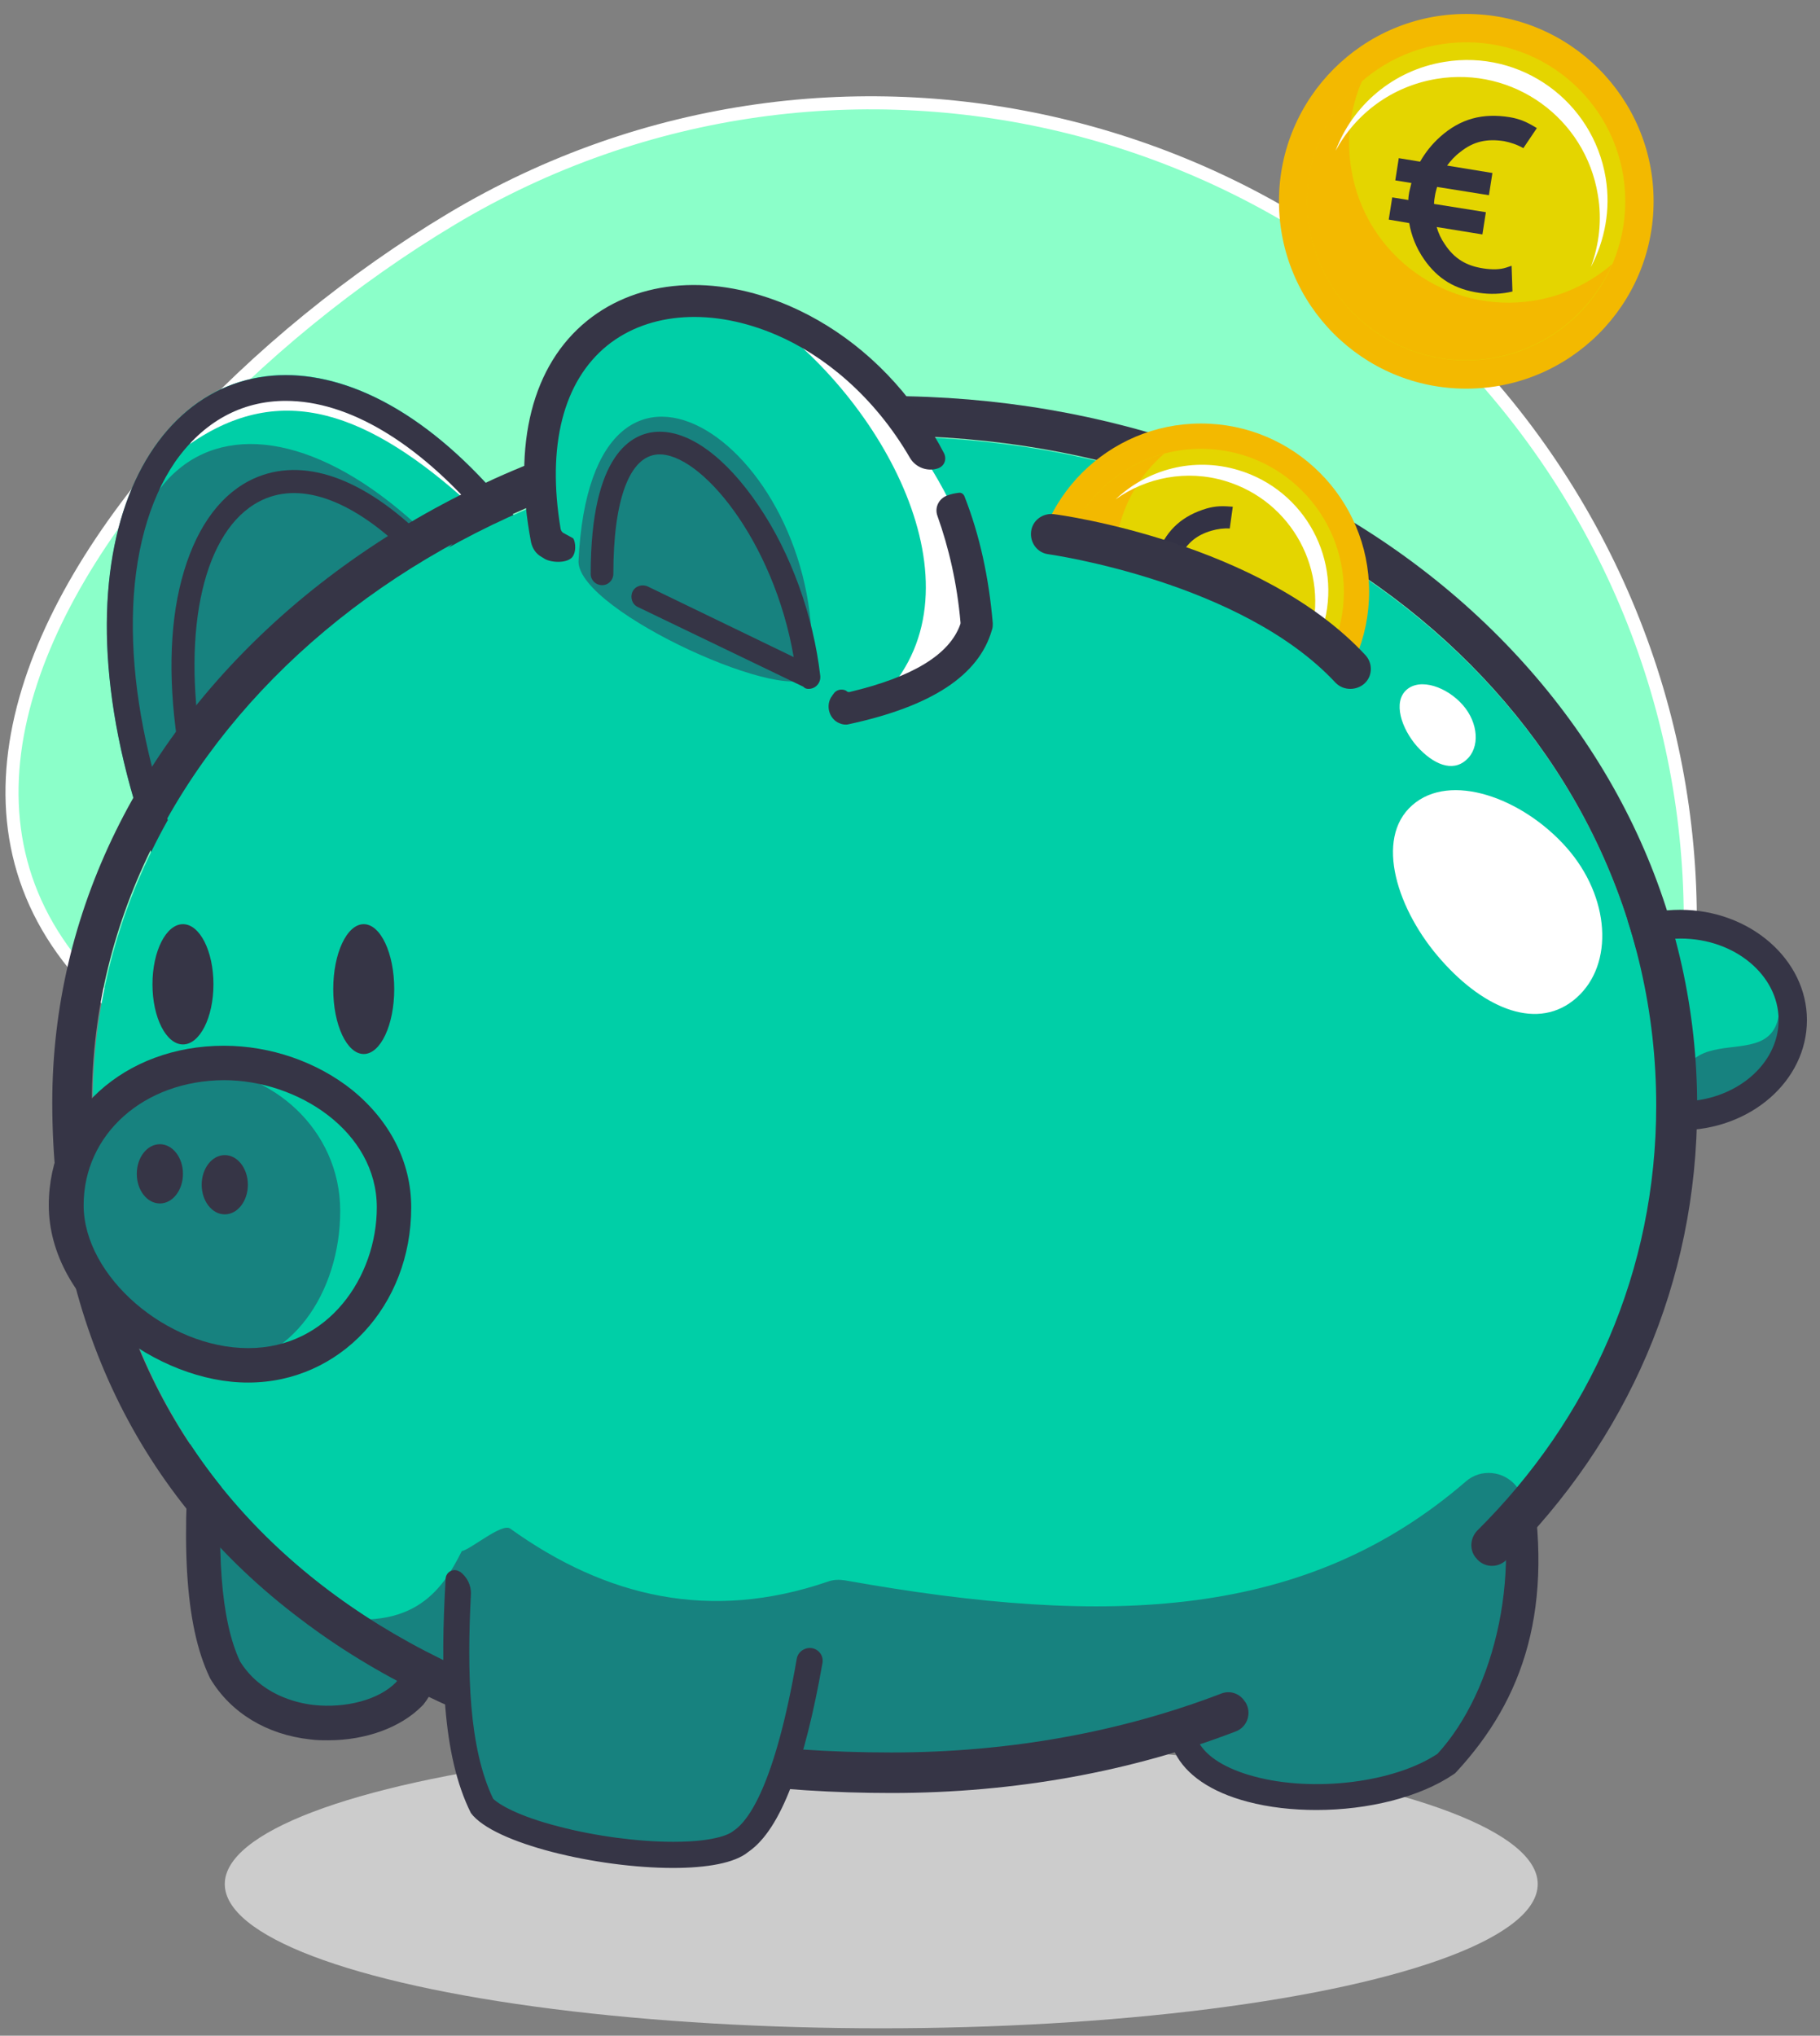 <?xml version="1.0" encoding="utf-8"?>
<!-- Generator: Adobe Illustrator 26.5.0, SVG Export Plug-In . SVG Version: 6.00 Build 0)  -->
<svg version="1.1" id="Capa_1" xmlns="http://www.w3.org/2000/svg" xmlns:xlink="http://www.w3.org/1999/xlink" x="0px" y="0px"
	 viewBox="0 0 417.8 467.2" style="enable-background:new 0 0 417.8 467.2;" xml:space="preserve">
<rect x="0" y="0" width="417.8" height="467.2" fill="#808080" stroke="none"/>
<style type="text/css">
	.st0{fill:#CCCCCC;}
	.st1{fill:#8BFFC9;stroke:#FFFFFF;stroke-width:3;stroke-miterlimit:10;}
	.st2{fill:#00CFA7;}
	.st3{fill:#17827F;}
	.st4{fill:#FFFFFF;}
	.st5{fill:#363546;}
	.st6{fill:#F3B900;}
	.st7{fill:#E4D500;}
	.st8{fill:#333245;}
</style>
<ellipse class="st0" cx="202.3" cy="432.4" rx="150.7" ry="33.1"/>
<g>
	<path class="st1" d="M296.7,372.5c89-53.3,117.9-168.7,64.6-257.6S192.6-3,103.6,50.3s-177.3,179.2,8.7,216.7
		C214,287.4,207.7,425.8,296.7,372.5z"/>
	<g>
		<path class="st2" d="M36,199l82.5-80C62.1,47.7-2,100.3,36,199"/>
		<path class="st3" d="M97.8,122.5C53.7,80.1,12,104.1,33.6,185.9C51.4,160.5,72.8,139.4,97.8,122.5z"/>
		<path class="st4" d="M43.6,101.9c11.6-21.2,44.8-14.6,67.7,12.9l-3.2,1.1C84.5,94.5,64.6,87.3,43.6,101.9z"/>
		<path class="st5" d="M65.6,92C65.6,92,65.6,92,65.6,92c14.3,0,30.1,9.4,44.8,26.5l-71.9,69.7c-5.5-16.5-8.2-32-8-46.3
			c0.2-14.5,3.6-27,9.7-35.9C46.6,96.9,55.3,92,65.6,92C65.6,92,65.6,92,65.6,92 M65.6,86.1C31.5,86.1,10.1,131.9,36,199l82.5-80
			C100.5,96.2,81.6,86.1,65.6,86.1L65.6,86.1z"/>
		<g>
			<path class="st5" d="M41.1,172.6l5.2-0.9c-4.6-27.7,0.6-50,13.2-56.6c8.9-4.7,20.7-0.8,33.1,11.1l3.7-3.8
				c-14.2-13.6-28.1-17.8-39.2-12c-7.2,3.8-12.5,11.6-15.4,22.6C38.8,143.9,38.6,157.6,41.1,172.6z"/>
		</g>
		<path class="st3" d="M349.4,345.8c0,0-1.4,41.6-17.4,58.9c-17.2,11.6-53,9.8-59.6-3.9l-5-29.5
			C296.1,377.2,349.4,345.8,349.4,345.8z"/>
		<g>
			<path class="st5" d="M271.3,376.9l3.9,23c1.8,3.3,6.3,6.1,12.7,7.8c13.7,3.7,32.2,1.4,42.1-5.2c13.2-14.4,20.2-42.6,12.6-68
				c-1.1-3.1,2.8-10.9,4.9-7c0.2,0.3,3.5,9.6,3.6,10c5.9,31.3-1.2,52.4-16.9,69.3c-0.2,0.2-0.3,0.3-0.5,0.4
				c-7.8,5.3-19.7,8.2-31.5,8.2c-5.5,0-10.9-0.6-15.8-1.9c-8.4-2.2-14.2-6.2-16.7-11.3c-0.1-0.2-0.2-0.5-0.2-0.8l-4.4-25.7
				c-0.3-1.7,1.3-3,2.9-2.5c0,0,0.1,0,0.1,0C269.8,373.6,271,375.1,271.3,376.9z"/>
		</g>
		<path class="st3" d="M96.5,368.4c1.6,8.5,1.3,15.7-2.5,20.3c-9.2,9.4-32.8,10.1-42.4-5.6c-5.8-12.4-6-33.7-3.3-59.6
			C58.6,334.5,76.7,350.9,96.5,368.4z"/>
		<g>
			<path class="st5" d="M71.2,399.2c-10-1.1-18.2-6.1-22.9-13.9l-0.2-0.4c-5.7-12-6.8-31.6-3.7-61.8l0.9-8.6l5.9,6.3
				c10.6,11.2,30.2,28.9,48,44.6l1,0.9l0.3,1.3c2,10.6,0.9,18.3-3.3,23.6l-0.3,0.3c-4.9,5-13,7.9-21.5,7.9
				C74,399.4,72.6,399.4,71.2,399.2z M92.8,370.5c-15.3-13.6-30.6-27.3-41.4-38c-1.9,23.4-0.7,39.4,3.7,48.8
				c4.7,7.5,12.6,9.5,16.9,10c7.4,0.8,15-1.2,18.9-5.2C93.4,383,94.1,377.7,92.8,370.5z"/>
		</g>
		<ellipse class="st2" cx="385.7" cy="234.1" rx="25.8" ry="22"/>
		<path class="st3" d="M408.2,226.6c0,0,11.6,25.4-22.5,30.6C382.3,227.8,411.8,252,408.2,226.6z"/>
		<g>
			<path class="st5" d="M356.6,234.1c0-14,13-25.3,29.1-25.3c16,0,29.1,11.4,29.1,25.3c0,14-13,25.3-29.1,25.3
				C369.7,259.5,356.6,248.1,356.6,234.1z M363.3,234.1c0,10.3,10.1,18.7,22.5,18.7c12.4,0,22.5-8.4,22.5-18.7s-10.1-18.7-22.5-18.7
				C373.3,215.5,363.3,223.8,363.3,234.1z"/>
		</g>
		<path class="st2" d="M203.6,100.2c99.1,0,176.7,67.5,176.7,153.7c0,84.7-75.5,148.5-175.6,148.5C93.3,402.4,21.3,343.8,21.3,253
			C21.3,168.8,103.1,100.2,203.6,100.2z"/>
		<path class="st3" d="M336.5,340C300,371.5,255,373.6,194,362.7c-1.3-0.2-2.7-0.2-4,0.3c-26.9,9.2-50.9,3.6-72.9-12.2
			c-1.9-1.3-8.9,4.7-11.1,5.2c-4.6,9.2-11.6,19.6-34,14.2c86.4,60,215.4,40.9,275.5-18.3c2.9-2.9,3.2-7.6,0.6-10.8h0
			C345.2,337.5,339.9,337,336.5,340z"/>
		<g>
			<g>
				<path class="st5" d="M68.4,138.1c36.2-30.4,84.2-47.2,135.2-47.2c50.7,0,97.7,16.9,132.5,47.7c34.5,30.6,53.5,71.5,53.5,115.2
					c0,40.7-16.2,76.8-43.8,104.2c-2,2-5.3,1.8-7-0.5c0,0,0,0-0.1-0.1c-1.4-1.8-1.2-4.4,0.4-6.1c25.9-25.7,41.1-59.6,41.1-97.6
					c0-86.2-77.6-153.7-176.7-153.7c-100.6,0-182.4,68.5-182.4,152.8c0,90.8,72,149.4,183.5,149.4c27.4,0,53-4.8,75.7-13.5
					c2-0.8,4.2-0.1,5.4,1.7c0,0,0,0.1,0.1,0.1c1.7,2.5,0.6,5.9-2.2,6.9c-23.7,9.1-50.4,14.1-79,14.1c-26.4,0-51.4-3.3-74.3-10
					c-23.4-6.8-44.1-16.8-61.3-29.9C31.8,343.6,12,302.5,12,253C12,209.6,32,168.8,68.4,138.1z"/>
			</g>
		</g>
		<path class="st2" d="M127.2,124.3c-15.9-81.9,91.7-70.2,98.7,19.2c-2.6,9.3-13.1,15.6-30.1,19.2L127.2,124.3z"/>
		<path class="st4" d="M179.9,76.1c25.6,13.3,42,37.2,47.7,68.6l-29.4,19.1C227.6,141.3,206.9,98,179.9,76.1z"/>
		<g>
			<g>
				<path class="st5" d="M134.8,73.6c11.9-9.6,29.2-10.8,46.4-3.4c12,5.2,22.7,14.1,30.7,25.9c1.8,2.5,3.4,5.2,4.8,7.9
					c0.7,1.4,0.1,3-1.4,3.5v0c-2.4,0.8-5.1-0.2-6.4-2.4c-8.3-14.3-19.9-23.6-30.6-28.2c-14.6-6.3-29.2-5.4-38.9,2.4
					c-10.1,8.2-13.9,23-10.7,42.1c0.1,0.4,0.3,0.7,0.6,0.9l2.2,1.2c0.4,0.2,1,2.6,0,4.2c-1.1,1.6-4.7,1.5-6.4,0.6l-0.8-0.5
					c-1.3-0.7-2.1-2-2.4-3.4C117.6,101.8,122.2,83.8,134.8,73.6z"/>
				<path class="st5" d="M195.1,158.8c14.3-3.4,22.8-8.5,25.3-15.4c0.1-0.2,0.1-0.4,0.1-0.5c-0.8-9.1-2.7-17.2-5.3-24.5
					c-0.7-1.9,0.3-4,2.3-4.7c0.8-0.3,1.7-0.5,2.6-0.6l0,0c0.6-0.1,1.1,0.3,1.3,0.8c3.5,8.9,5.6,18.6,6.5,29.1c0,0.6,0,1.1-0.2,1.6
					c-3,10.4-13.8,17.5-32.8,21.6c-0.3,0.1-0.5,0.1-0.8,0.1c-0.6,0-1.2-0.2-1.8-0.5l0,0c-2-1.1-2.7-3.8-1.5-5.8
					c0.2-0.2,0.3-0.5,0.5-0.7c0.6-1,1.9-1.3,2.9-0.8l0,0C194.5,158.8,194.8,158.9,195.1,158.8z"/>
				<path class="st5" d="M125.5,124.3L125.5,124.3L125.5,124.3z"/>
			</g>
		</g>
		<path class="st3" d="M186.2,154.7c4-51.3-50.5-89.3-53.4-25.8C132.9,140.5,182.7,162.7,186.2,154.7z"/>
		<g>
			<path class="st5" d="M185.7,158.1c0.5,0,1.1-0.2,1.5-0.5c0.8-0.6,1.2-1.5,1.1-2.5c-1.6-13.8-6.7-28.1-14.2-39.1
				c-7.5-11.1-16-17.3-23.3-16.9c-5.7,0.3-15.2,5-15.2,32.6c0,1.5,1.2,2.6,2.6,2.6c1.5,0,2.6-1.2,2.6-2.6c0-17,3.7-27,10.2-27.4
				c9.7-0.6,26.6,19.7,31.2,46.5l-33.5-16.2c-1.3-0.6-2.9-0.1-3.5,1.2c-0.6,1.3-0.1,2.9,1.2,3.5l38,18.3
				C184.9,158.1,185.3,158.1,185.7,158.1z"/>
		</g>
		<path class="st2" d="M15.2,276.6c0,19.2,21.9,36.8,41.8,36.8s33.4-17,33.4-36.3c0-19.2-19.2-33.1-39-33.1S15.2,257.3,15.2,276.6z"
			/>
		<path class="st3" d="M15.2,277.3c0,18.8,18.3,36.1,34.9,36.1s28-16.7,28-35.5c0-18.8-16-32.5-32.6-32.5S15.2,258.5,15.2,277.3z"/>
		<path class="st5" d="M11.2,276.6c0-20.8,17.3-36.6,40.2-36.6c10.7,0,21.4,3.7,29.5,10.2c8.7,7.1,13.5,16.6,13.5,26.9
			c0,22.6-16.4,40.2-37.4,40.2C36.3,317.4,11.2,299.2,11.2,276.6z M19.2,276.6c0,16.3,19.1,32.8,37.8,32.8
			c18.4,0,29.5-16.4,29.5-32.3c0-17.4-18.1-29.2-35.1-29.2C33,248,19.2,260.3,19.2,276.6z"/>
		<ellipse class="st5" cx="83.5" cy="227" rx="7" ry="14.9"/>
		<ellipse class="st5" cx="42" cy="225.9" rx="7" ry="13.8"/>
		<ellipse class="st5" cx="51.6" cy="271.9" rx="5.3" ry="6.8"/>
		<ellipse class="st5" cx="36.7" cy="269.4" rx="5.3" ry="6.8"/>
		<path class="st3" d="M154.5,425.7c7.5,0,13.1-1.1,15.4-3c0.1-0.1,0.1-0.1,0.2-0.2c6.9-4.6,12.4-20.3,16.5-46.4l-81.2-17.7
			c-1.3,20.9-1.7,42.1,5.2,56C115.3,420.1,137.2,425.7,154.5,425.7C154.5,425.7,154.5,425.7,154.5,425.7z"/>
		<path class="st5" d="M108.1,365.9c-0.9,17.9-0.5,35.2,5.1,46.9c0,0,0,0,0,0c1.3,1.3,5.7,4,15.1,6.4c8.4,2.2,18.2,3.5,26.3,3.5
			c10.4,0,13.2-2.1,13.5-2.3c0.1-0.1,0.3-0.2,0.4-0.3c3.3-2.2,9.4-10.4,14.4-39.4c0.2-1.2,1.1-2.1,2.3-2.4h0c2.1-0.5,4,1.3,3.6,3.4
			c-4,22.7-9.4,38.1-17,43.3c-3.1,2.6-9.6,3.7-17.3,3.7c-17.4,0-41.2-5.6-46.4-12.6c0,0,0,0,0,0c-6.7-13.4-7-33-5.8-53.8
			c0.1-1.6,1.9-2.5,3.2-1.6c0,0,0,0,0.1,0C107.2,361.9,108.2,363.8,108.1,365.9z"/>
		<g>
			<g>
				<circle class="st6" cx="275.7" cy="135.8" r="38.6"/>
			</g>
			<g>
				<circle class="st7" cx="275.7" cy="135.8" r="32.8"/>
			</g>
			<g>
				<path class="st6" d="M267.3,104.1c-4.6,3.9-8.1,9.2-10,15.4c-5.2,17.3,4.6,35.6,22,40.8c6,1.8,12.2,1.8,17.8,0.3
					c-8.2,7-19.7,9.9-30.8,6.5c-17.3-5.2-27.2-23.5-22-40.8C247.7,115,256.7,106.9,267.3,104.1z"/>
			</g>
			<g>
				<path class="st4" d="M300.7,146.4c4.6-15.3-4.1-31.4-19.4-36c-8.9-2.7-18.2-0.8-25.2,4.2c7.3-6.9,17.9-9.8,28.2-6.7
					c15.3,4.6,24,20.7,19.4,36c-1.9,6.4-5.8,11.6-10.8,15.2C296.4,155.8,299.2,151.5,300.7,146.4z"/>
			</g>
			<path class="st8" d="M290.6,144.2c-0.3,0.3-0.5,0.5-0.8,0.8c-1,1-2.4,1.7-4.2,2.2c-3.4,1-6.2,0.8-9.3-0.9
				c-1.2-0.7-2.2-1.5-3.1-2.5l9.2-2.8l-1.3-4.4l-10.4,3.1c-0.2-0.5-0.4-1-0.6-1.5c-0.2-0.6-0.3-1.2-0.4-1.9l10.4-3.1l-1.3-4.4
				l-9.1,2.7c0.2-1.2,0.6-2.5,1.2-3.7c1.6-3.2,3.8-5,7.2-6c1.4-0.4,2.8-0.6,4.2-0.5l0.7-5c-2.3-0.2-3.9-0.2-6,0.4
				c-5.4,1.6-9,4.7-11.1,9.9c-0.9,2.1-1.3,4.2-1.5,6.4l-4.3,1.3l1.3,4.4l3.3-1c0.1,0.6,0.3,1.3,0.5,1.9c0.2,0.5,0.3,1,0.5,1.5
				l-3.2,1l1.3,4.4l4.1-1.2c1.5,2.2,3.5,4,6,5.4c4.4,2.4,8.5,2.7,13.2,1.3c2.3-0.7,4.3-1.8,6.1-3.3L290.6,144.2z"/>
		</g>
		<path class="st2" d="M314.7,160.5c-16.4-22-47.6-33.2-84-40.5c6.2,31.9-11.9,50.1-47.3,58.6l-27,69.4
			c51.3,124.8,182.9,83.6,211.5,21.5L314.7,160.5z"/>
		<path class="st5" d="M310,158.1c1.1,0,2.3-0.4,3.2-1.2c1.9-1.7,2-4.7,0.2-6.6c-23.9-25.7-69.6-32.1-71.5-32.3
			c-2.5-0.3-4.9,1.4-5.2,4c-0.3,2.5,1.4,4.9,4,5.2c0.6,0.1,44.3,6.3,65.9,29.5C307.6,157.7,308.8,158.1,310,158.1z"/>
		<path class="st4" d="M324.2,184.8c-8.8,7.7-3.4,24.3,6.7,35.6c10,11.3,22.3,16.3,31,8.6s7.7-23.2-2.3-34.5
			C349.5,183.1,332.9,177.1,324.2,184.8z"/>
		<path class="st4" d="M322.9,158.3c-3.2,2.8-1.2,8.9,2.4,13c3.7,4.1,8.1,6,11.3,3.1c3.2-2.8,2.8-8.5-0.8-12.6
			C332.2,157.7,326.1,155.5,322.9,158.3z"/>
	</g>
	<g>
		<g>
			<circle class="st6" cx="336.6" cy="46.2" r="43"/>
		</g>
		<g>
			<circle class="st7" cx="336.6" cy="46.2" r="36.5"/>
		</g>
		<g>
			<path class="st6" d="M312.7,18.5c-2.7,6.2-3.7,13.2-2.5,20.3c3.2,19.9,22,33.4,41.9,30.2c6.9-1.1,13-4.1,18-8.4
				c-4.8,11-14.9,19.5-27.7,21.6c-19.9,3.2-38.6-10.3-41.9-30.2C298.4,39,303.5,26.5,312.7,18.5z"/>
		</g>
		<g>
			<path class="st4" d="M366.8,44.7c-2.9-17.6-19.4-29.5-37-26.6c-10.3,1.7-18.6,8-23.2,16.5c3.9-10.4,13.2-18.5,25-20.4
				c17.6-2.9,34.1,9.1,37,26.6c1.2,7.3-0.2,14.4-3.4,20.5C367.1,56.1,367.8,50.5,366.8,44.7z"/>
		</g>
		<path class="st8" d="M347,61c-0.4,0.1-0.8,0.3-1.2,0.4c-1.5,0.5-3.3,0.5-5.3,0.2c-3.9-0.6-6.6-2.2-8.8-5.5c-0.9-1.3-1.5-2.6-1.9-4
			l10.5,1.7l0.8-5.1l-11.9-1.9c0-0.6,0.1-1.2,0.2-1.8c0.1-0.7,0.3-1.4,0.5-2.1l11.9,1.9l0.8-5.1l-10.4-1.7c0.8-1.1,1.8-2.2,3-3.1
			c3.1-2.5,6.2-3.1,10.1-2.5c1.5,0.3,3,0.8,4.4,1.6l3.1-4.6c-2.1-1.3-3.8-2.1-6.2-2.5c-6.2-1-11.3,0.3-16,4.5
			c-1.9,1.7-3.4,3.6-4.6,5.7l-4.9-0.8l-0.8,5.1L324,42c-0.2,0.7-0.3,1.4-0.5,2.1c-0.1,0.6-0.2,1.2-0.2,1.8l-3.7-0.6l-0.8,5.1
			l4.7,0.8c0.5,2.9,1.6,5.7,3.4,8.3c3.2,4.6,7.2,6.9,12.6,7.7c2.6,0.4,5.2,0.3,7.7-0.3L347,61z"/>
	</g>
</g>
</svg>
